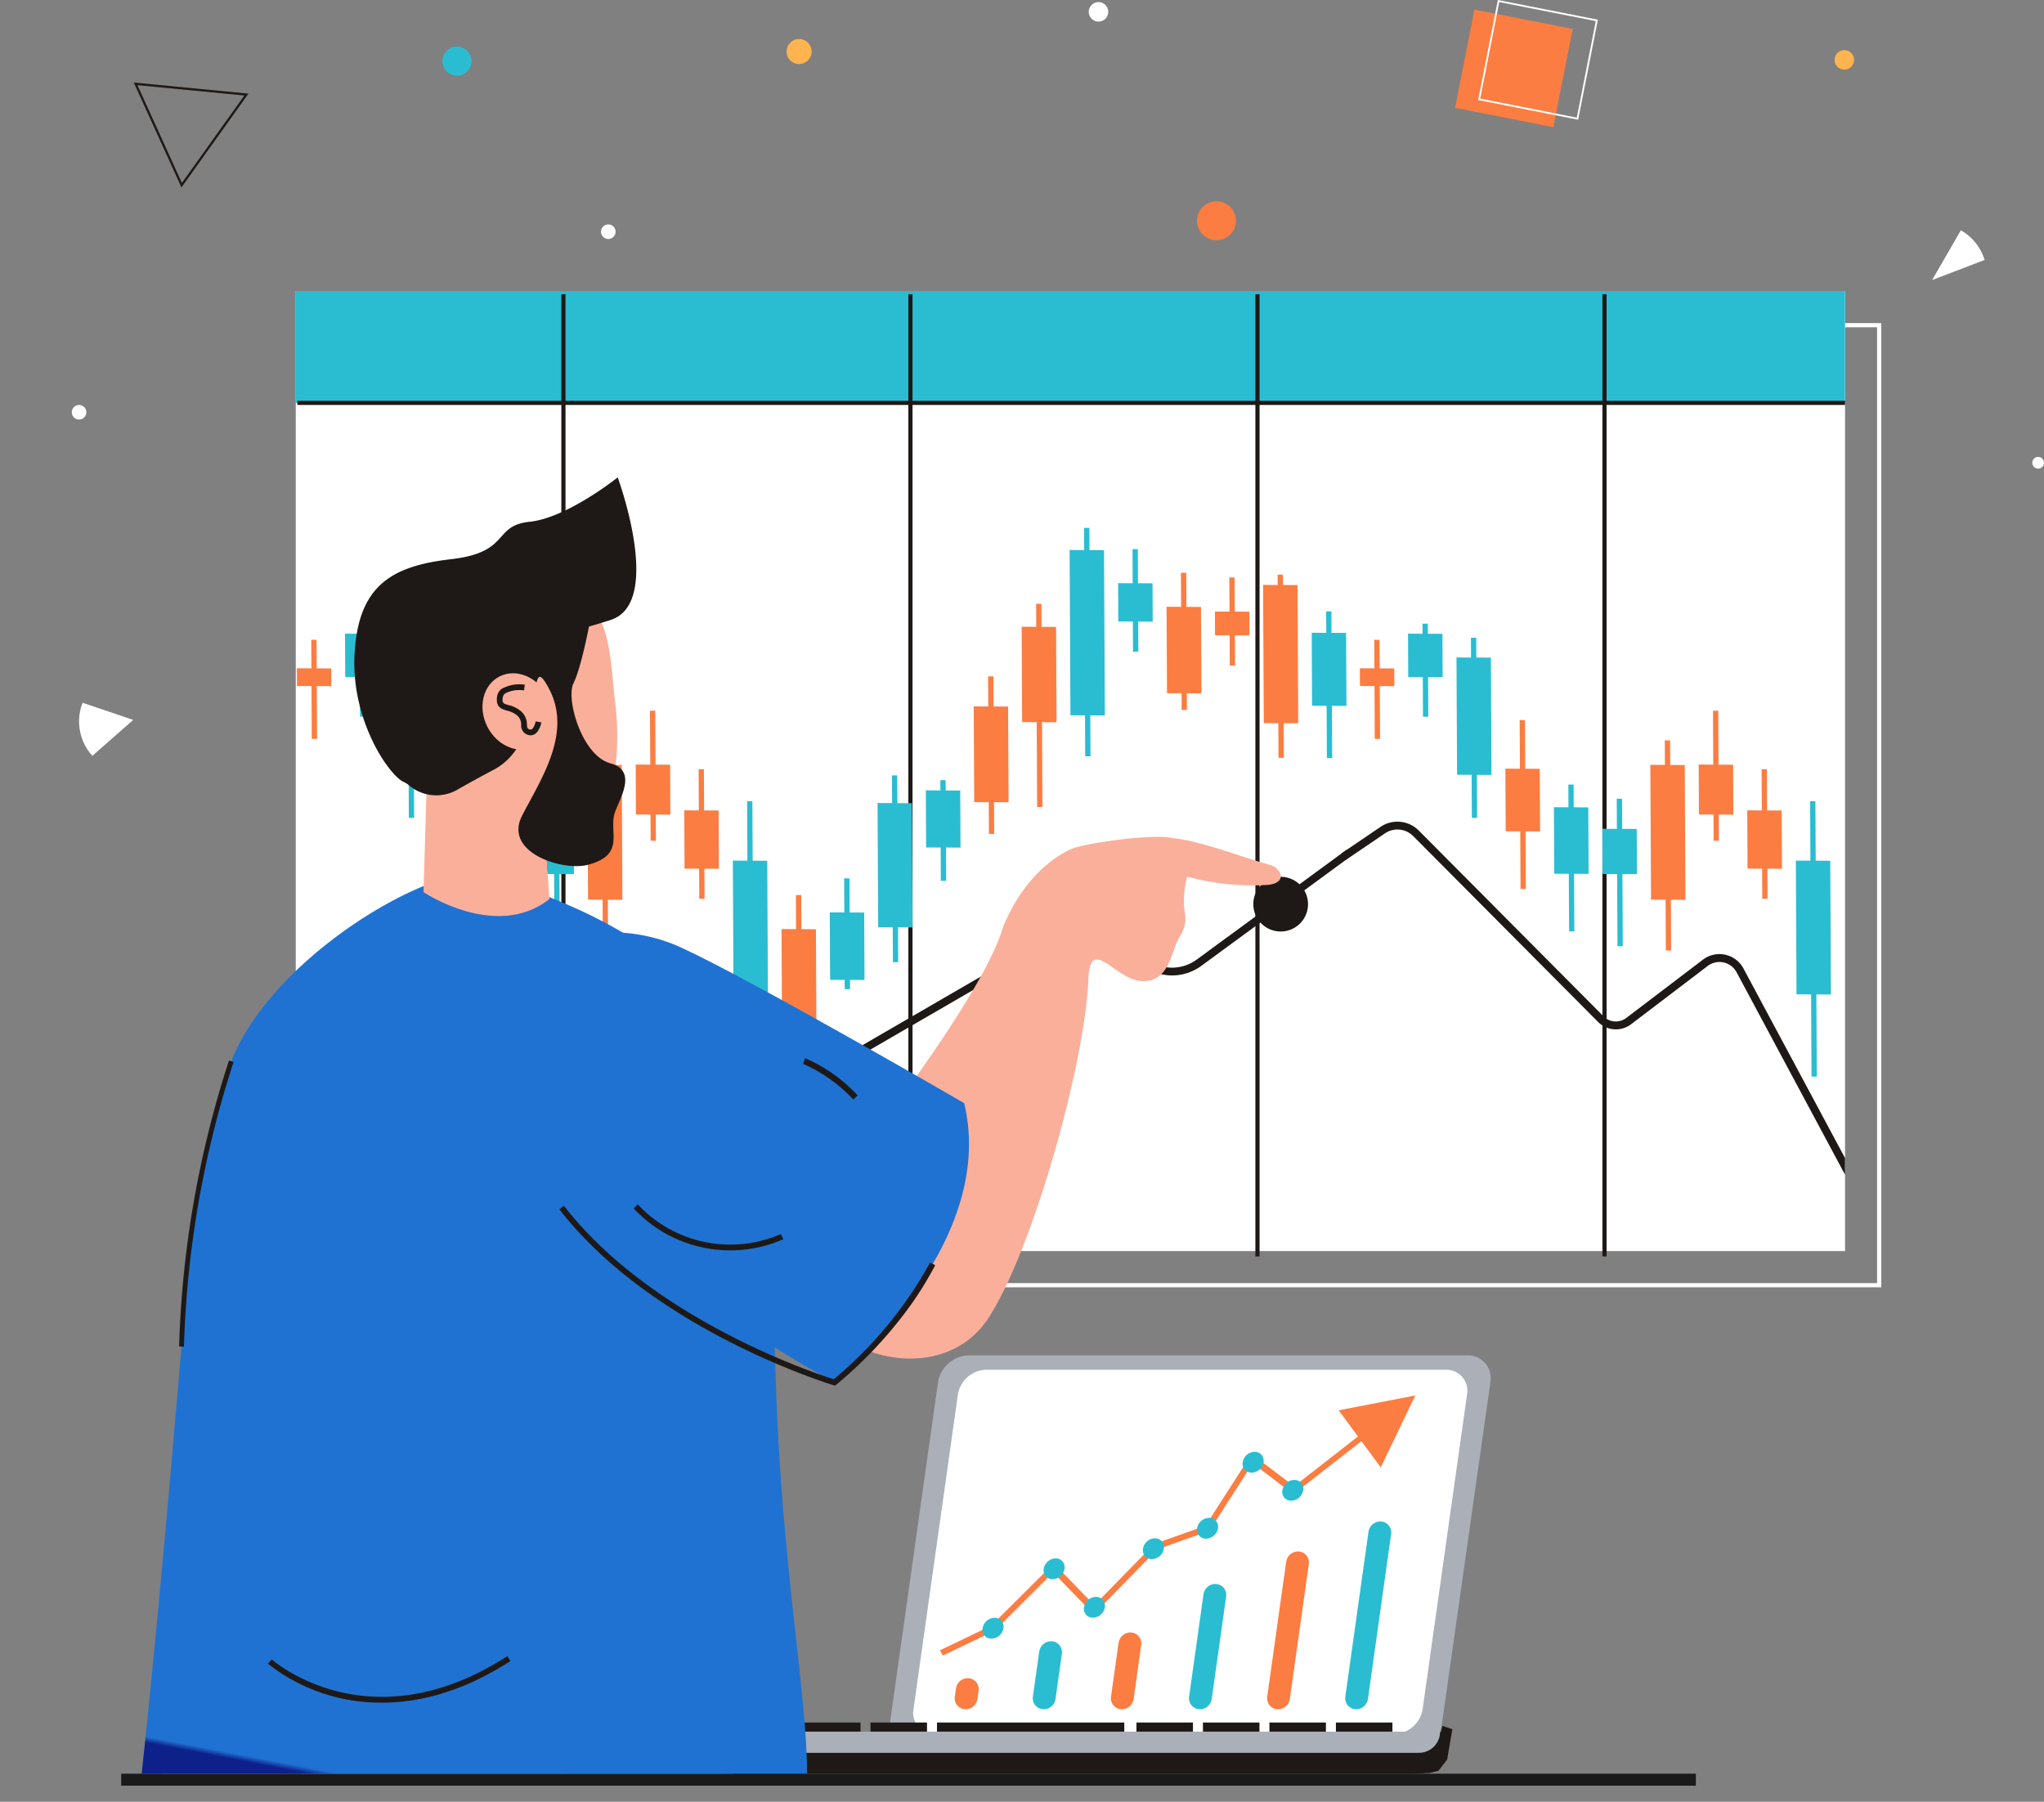 <svg id="Group_174558" data-name="Group 174558" xmlns="http://www.w3.org/2000/svg" xmlns:xlink="http://www.w3.org/1999/xlink" width="272.267" height="240" viewBox="0 0 272.267 240">
  <rect x="0" y="0" width="272.267" height="240" fill="#808080" stroke="none"/>
  <defs>
    <clipPath id="clip-path">
      <rect id="Rectangle_20245" data-name="Rectangle 20245" width="272.267" height="240" fill="none"/>
    </clipPath>
    <clipPath id="clip-path-2">
      <path id="Path_109087" data-name="Path 109087" d="M158.556,225.514a4.255,4.255,0,0,0-4.08,3.577L148.1,274.285a3.037,3.037,0,0,0,3.076,3.577H217.6a3.707,3.707,0,0,0,3.97-3.061l6.486-45.709a3.038,3.038,0,0,0-3.075-3.577Z" transform="translate(-148.065 -225.514)" fill="none"/>
    </clipPath>
    <linearGradient id="linear-gradient" x1="-1.469" y1="2.681" x2="-1.459" y2="2.681" gradientUnits="objectBoundingBox">
      <stop offset="0" stop-color="#ebeae5"/>
      <stop offset="1" stop-color="#abafb8"/>
    </linearGradient>
    <clipPath id="clip-path-3">
      <rect id="Rectangle_20177" data-name="Rectangle 20177" width="272.267" height="320.857" fill="none"/>
    </clipPath>
    <clipPath id="clip-path-4">
      <path id="Path_109090" data-name="Path 109090" d="M116.675,288.115v2.824h95.6a2.824,2.824,0,0,0,2.824-2.824Z" transform="translate(-116.675 -288.115)" fill="none"/>
    </clipPath>
    <linearGradient id="linear-gradient-2" x1="-0.949" y1="31.945" x2="-0.941" y2="31.945" xlink:href="#linear-gradient"/>
    <clipPath id="clip-path-6">
      <path id="Path_109093" data-name="Path 109093" d="M212.905,238.116l-.829.648-6.256,4.881-1.178.919-.3.231-.773.6-.809-.614-4.851-3.683-5.464,8.513-.665,1.036-1.141.407-3.819,1.363-.877.311-1,.356-.043.044-1.339,1.367-5.51,5.627-.2.2-.893.911-.01-.01-.5-.513-.247-.254-3.416-3.516h0l-1.114-1.147-.115-.119-1.309,1.3-5.955,5.932-.111.111-.636.634-.307.307-1.186.57-5.664,2.723.4.7,5.549-2.667,1.265-.607.078-.037,1.068-1.065,6-5.974.278-.279.444-.442.05.051.628.645.192.2,3.321,3.418,1.182,1.218.037.038,1.447-1.477,5.833-5.955.409-.418.15-.152.633-.648.873-.311,4.6-1.641.941-.335.526-.188.854-1.331h0l4.907-7.647.878.668,3.212,2.437,1.155.878.135.1.046.035,1.278-1h0l1.793-1.4,5.987-4.673.142-.11.688-.537.42-.327-.468-.636Z" transform="translate(-156.397 -237.788)" fill="none"/>
    </clipPath>
    <linearGradient id="linear-gradient-3" x1="-1.836" y1="4.326" x2="-1.824" y2="4.326" gradientUnits="objectBoundingBox">
      <stop offset="0" stop-color="#f6462e"/>
      <stop offset="1" stop-color="#fb7d42"/>
    </linearGradient>
    <clipPath id="clip-path-7">
      <path id="Path_109095" data-name="Path 109095" d="M222.74,234.16l5.6,7.611,4.6-9.583Z" transform="translate(-222.74 -232.188)" fill="none"/>
    </clipPath>
    <linearGradient id="linear-gradient-4" x1="-13.724" y1="14.085" x2="-13.662" y2="14.085" xlink:href="#linear-gradient-3"/>
    <clipPath id="clip-path-8">
      <path id="Path_109097" data-name="Path 109097" d="M163.486,270.564a1.18,1.18,0,0,0,1.2,1.39,1.654,1.654,0,0,0,1.585-1.39,1.181,1.181,0,0,0-1.2-1.391,1.653,1.653,0,0,0-1.585,1.391" transform="translate(-163.472 -269.173)" fill="none"/>
    </clipPath>
    <linearGradient id="linear-gradient-5" x1="-34.511" y1="37.885" x2="-34.299" y2="37.885" gradientUnits="objectBoundingBox">
      <stop offset="0" stop-color="#237c8f"/>
      <stop offset="1" stop-color="#2abdd1"/>
    </linearGradient>
    <clipPath id="clip-path-9">
      <path id="Path_109099" data-name="Path 109099" d="M173.646,260.678a1.181,1.181,0,0,0,1.2,1.391,1.654,1.654,0,0,0,1.585-1.391,1.18,1.18,0,0,0-1.194-1.391,1.654,1.654,0,0,0-1.586,1.391" transform="translate(-173.632 -259.287)" fill="none"/>
    </clipPath>
    <linearGradient id="linear-gradient-6" x1="-36.662" y1="40.719" x2="-36.45" y2="40.719" xlink:href="#linear-gradient-5"/>
    <clipPath id="clip-path-10">
      <path id="Path_109101" data-name="Path 109101" d="M180.356,267.08a1.181,1.181,0,0,0,1.2,1.39,1.654,1.654,0,0,0,1.586-1.39,1.181,1.181,0,0,0-1.194-1.391,1.655,1.655,0,0,0-1.587,1.391" transform="translate(-180.342 -265.689)" fill="none"/>
    </clipPath>
    <linearGradient id="linear-gradient-7" x1="-38.089" y1="38.899" x2="-37.877" y2="38.899" xlink:href="#linear-gradient-5"/>
    <clipPath id="clip-path-11">
      <path id="Path_109103" data-name="Path 109103" d="M190.165,257.334a1.18,1.18,0,0,0,1.2,1.39,1.653,1.653,0,0,0,1.585-1.39,1.18,1.18,0,0,0-1.2-1.391,1.654,1.654,0,0,0-1.585,1.391" transform="translate(-190.151 -255.943)" fill="none"/>
    </clipPath>
    <linearGradient id="linear-gradient-8" x1="-40.167" y1="41.706" x2="-39.955" y2="41.706" xlink:href="#linear-gradient-5"/>
    <clipPath id="clip-path-12">
      <path id="Path_109105" data-name="Path 109105" d="M199.181,253.932a1.18,1.18,0,0,0,1.194,1.391,1.657,1.657,0,0,0,1.587-1.391,1.181,1.181,0,0,0-1.2-1.391,1.653,1.653,0,0,0-1.585,1.391" transform="translate(-199.166 -252.541)" fill="none"/>
    </clipPath>
    <linearGradient id="linear-gradient-9" x1="-42.066" y1="42.673" x2="-41.854" y2="42.673" xlink:href="#linear-gradient-5"/>
    <clipPath id="clip-path-13">
      <path id="Path_109107" data-name="Path 109107" d="M213.352,247.617a1.181,1.181,0,0,0,1.2,1.391,1.654,1.654,0,0,0,1.585-1.391,1.18,1.18,0,0,0-1.194-1.391,1.654,1.654,0,0,0-1.586,1.391" transform="translate(-213.338 -246.226)" fill="none"/>
    </clipPath>
    <linearGradient id="linear-gradient-10" x1="-45.078" y1="44.491" x2="-44.866" y2="44.491" xlink:href="#linear-gradient-5"/>
    <clipPath id="clip-path-14">
      <path id="Path_109109" data-name="Path 109109" d="M206.758,242.946a1.181,1.181,0,0,0,1.2,1.391,1.656,1.656,0,0,0,1.586-1.391,1.18,1.18,0,0,0-1.2-1.391,1.653,1.653,0,0,0-1.586,1.391" transform="translate(-206.744 -241.555)" fill="none"/>
    </clipPath>
    <linearGradient id="linear-gradient-11" x1="-43.671" y1="45.836" x2="-43.459" y2="45.836" xlink:href="#linear-gradient-5"/>
    <clipPath id="clip-path-15">
      <path id="Path_109111" data-name="Path 109111" d="M159.015,280.587l-.155,1.1a1.461,1.461,0,0,0,1.454,1.68A1.589,1.589,0,0,0,161.874,282l.155-1.1a1.46,1.46,0,0,0-1.453-1.68,1.588,1.588,0,0,0-1.561,1.362" transform="translate(-158.844 -279.225)" fill="none"/>
    </clipPath>
    <linearGradient id="linear-gradient-12" x1="-27.585" y1="23.495" x2="-27.411" y2="23.495" xlink:href="#linear-gradient-3"/>
    <clipPath id="clip-path-16">
      <path id="Path_109113" data-name="Path 109113" d="M172.7,274.439l-.846,6.021a1.461,1.461,0,0,0,1.454,1.68,1.588,1.588,0,0,0,1.56-1.363l.847-6.022a1.462,1.462,0,0,0-1.454-1.68,1.589,1.589,0,0,0-1.561,1.363" transform="translate(-171.84 -273.076)" fill="none"/>
    </clipPath>
    <linearGradient id="linear-gradient-13" x1="-20.447" y1="11.279" x2="-20.326" y2="11.279" xlink:href="#linear-gradient-5"/>
    <clipPath id="clip-path-17">
      <path id="Path_109115" data-name="Path 109115" d="M185.862,272.976l-1.011,7.193a1.46,1.46,0,0,0,1.453,1.68,1.589,1.589,0,0,0,1.561-1.363l1.011-7.193a1.46,1.46,0,0,0-1.453-1.68,1.59,1.59,0,0,0-1.561,1.362" transform="translate(-184.836 -271.614)" fill="none"/>
    </clipPath>
    <linearGradient id="linear-gradient-14" x1="-20.467" y1="10.103" x2="-20.355" y2="10.103" xlink:href="#linear-gradient-3"/>
    <clipPath id="clip-path-18">
      <path id="Path_109117" data-name="Path 109117" d="M199.765,264.909l-1.918,13.651a1.46,1.46,0,0,0,1.453,1.68,1.589,1.589,0,0,0,1.561-1.363l1.919-13.651a1.461,1.461,0,0,0-1.453-1.68,1.59,1.59,0,0,0-1.562,1.362" transform="translate(-197.832 -263.547)" fill="none"/>
    </clipPath>
    <linearGradient id="linear-gradient-15" x1="-15.788" y1="6.582" x2="-15.707" y2="6.582" xlink:href="#linear-gradient-5"/>
    <clipPath id="clip-path-19">
      <path id="Path_109119" data-name="Path 109119" d="M213.37,259.5l-2.527,17.982a1.46,1.46,0,0,0,1.453,1.68,1.59,1.59,0,0,0,1.561-1.363l2.527-17.981a1.459,1.459,0,0,0-1.453-1.68,1.59,1.59,0,0,0-1.561,1.362" transform="translate(-210.828 -258.138)" fill="none"/>
    </clipPath>
    <linearGradient id="linear-gradient-16" x1="-14.16" y1="5.432" x2="-14.092" y2="5.432" xlink:href="#linear-gradient-3"/>
    <clipPath id="clip-path-20">
      <path id="Path_109121" data-name="Path 109121" d="M226.928,254.507l-3.089,21.979a1.46,1.46,0,0,0,1.453,1.68,1.589,1.589,0,0,0,1.56-1.363l3.089-21.979a1.46,1.46,0,0,0-1.453-1.68,1.589,1.589,0,0,0-1.561,1.363" transform="translate(-223.824 -253.144)" fill="none"/>
    </clipPath>
    <linearGradient id="linear-gradient-17" x1="-13.114" y1="4.724" x2="-13.054" y2="4.724" xlink:href="#linear-gradient-5"/>
    <clipPath id="clip-path-21">
      <path id="Path_109122" data-name="Path 109122" d="M321.475,44.942l6.992-2.673v0l-.143-.441a6.836,6.836,0,0,0-3.02-3.516Z" transform="translate(-321.475 -38.309)" fill="none"/>
    </clipPath>
    <clipPath id="clip-path-22">
      <rect id="Rectangle_20182" data-name="Rectangle 20182" width="13.342" height="13.342" transform="translate(0 13.091) rotate(-78.853)" fill="none"/>
    </clipPath>
    <linearGradient id="linear-gradient-18" x1="-10.457" y1="17.44" x2="-10.414" y2="17.44" xlink:href="#linear-gradient-3"/>
    <clipPath id="clip-path-24">
      <rect id="Rectangle_20187" data-name="Rectangle 20187" width="206.368" height="14.894" fill="none"/>
    </clipPath>
    <linearGradient id="linear-gradient-19" x1="-0.191" y1="18.94" x2="-0.187" y2="18.94" xlink:href="#linear-gradient-5"/>
    <clipPath id="clip-path-26">
      <path id="Path_109125" data-name="Path 109125" d="M51.333,110.255l-1.939-.01.012,2.358,1.939.012.035,7.041.705,0-.035-7.042,1.939.011-.011-2.359-1.941-.011-.018-3.8-.705,0Z" transform="translate(-49.394 -106.453)" fill="none"/>
    </clipPath>
    <linearGradient id="linear-gradient-20" x1="-8.605" y1="17.841" x2="-8.431" y2="17.841" xlink:href="#linear-gradient-3"/>
    <clipPath id="clip-path-27">
      <path id="Path_109126" data-name="Path 109126" d="M59.346,105.112l-1.939-.012.029,5.774,1.939.011.027,5.281.705,0-.027-5.281,1.939.01-.029-5.775-1.939-.011-.007-1.338-.705,0Z" transform="translate(-57.407 -103.773)" fill="none"/>
    </clipPath>
    <linearGradient id="linear-gradient-21" x1="-9.965" y1="19.18" x2="-9.791" y2="19.18" xlink:href="#linear-gradient-5"/>
    <clipPath id="clip-path-28">
      <path id="Path_109127" data-name="Path 109127" d="M67.408,108.748l-1.939-.012.079,15.625,1.94.011.029,5.734.705,0-.03-5.734,1.94.012-.078-15.624-1.94-.013-.014-2.64-.705,0Z" transform="translate(-65.469 -106.106)" fill="none"/>
    </clipPath>
    <linearGradient id="linear-gradient-22" x1="-11.241" y1="9.828" x2="-11.07" y2="9.828" xlink:href="#linear-gradient-5"/>
    <clipPath id="clip-path-29">
      <path id="Path_109128" data-name="Path 109128" d="M75.544,126.289l-1.939-.01.042,8.344,1.939.011.039,7.676.7,0-.038-7.675,1.94.011-.042-8.345-1.94-.01-.034-6.479-.705,0Z" transform="translate(-73.605 -119.812)" fill="none"/>
    </clipPath>
    <linearGradient id="linear-gradient-23" x1="-12.739" y1="9.996" x2="-12.566" y2="9.996" xlink:href="#linear-gradient-3"/>
    <clipPath id="clip-path-30">
      <path id="Path_109129" data-name="Path 109129" d="M83.618,133.567l-1.939-.011.045,8.858,1.939.01L83.7,150.1l.705,0-.039-7.676,1.939.012-.045-8.858-1.939-.01-.015-3.029-.7,0Z" transform="translate(-81.679 -130.539)" fill="none"/>
    </clipPath>
    <linearGradient id="linear-gradient-24" x1="-14.129" y1="11.058" x2="-13.956" y2="11.058" xlink:href="#linear-gradient-5"/>
    <clipPath id="clip-path-31">
      <path id="Path_109130" data-name="Path 109130" d="M91.679,136.911l-1.94-.01.031,6.02,1.94.011.048,9.612.705,0-.049-9.612,1.939.011-.03-6.021-1.94-.012-.02-4.013-.705,0Z" transform="translate(-89.739 -132.898)" fill="none"/>
    </clipPath>
    <linearGradient id="linear-gradient-25" x1="-15.569" y1="10.913" x2="-15.395" y2="10.913" xlink:href="#linear-gradient-5"/>
    <clipPath id="clip-path-32">
      <path id="Path_109131" data-name="Path 109131" d="M99.666,126.455l-1.939-.011.092,17.957,1.939.011.034,6.761.7,0-.034-6.761,1.939.012-.091-17.957-1.94-.012-.016-3.274-.705,0Z" transform="translate(-97.727 -123.181)" fill="none"/>
    </clipPath>
    <linearGradient id="linear-gradient-26" x1="-16.734" y1="7.938" x2="-16.563" y2="7.938" xlink:href="#linear-gradient-3"/>
    <clipPath id="clip-path-33">
      <path id="Path_109132" data-name="Path 109132" d="M107.709,125.435l-1.939-.011.033,6.655,1.939.01.018,3.486.705,0-.018-3.485,1.94.01-.033-6.654-1.941-.011-.035-7.184-.705,0Z" transform="translate(-105.77 -118.252)" fill="none"/>
    </clipPath>
    <linearGradient id="linear-gradient-27" x1="-18.341" y1="13.054" x2="-18.167" y2="13.054" xlink:href="#linear-gradient-3"/>
    <clipPath id="clip-path-34">
      <path id="Path_109133" data-name="Path 109133" d="M115.79,133.474l-1.939-.012.039,7.764,1.938.011.021,4.014.705,0-.021-4.014,1.939.011-.039-7.765-1.939-.01-.028-5.494-.7,0Z" transform="translate(-113.851 -127.981)" fill="none"/>
    </clipPath>
    <linearGradient id="linear-gradient-28" x1="-19.721" y1="12.643" x2="-19.548" y2="12.643" xlink:href="#linear-gradient-3"/>
    <clipPath id="clip-path-35">
      <path id="Path_109134" data-name="Path 109134" d="M123.874,141.227l-1.939-.011.09,17.817,1.939.013.055,10.943.705,0-.056-10.944,1.939.011-.089-17.817-1.94-.011-.041-7.922-.7,0Z" transform="translate(-121.935 -133.305)" fill="none"/>
    </clipPath>
    <linearGradient id="linear-gradient-29" x1="-20.89" y1="5.837" x2="-20.719" y2="5.837" xlink:href="#linear-gradient-5"/>
    <clipPath id="clip-path-36">
      <path id="Path_109135" data-name="Path 109135" d="M228.2,110.255l-1.939-.01.011,2.358,1.939.012.036,7.041.705,0-.036-7.042,1.939.011-.011-2.359-1.939-.011-.02-3.8-.705,0Z" transform="translate(-226.262 -106.453)" fill="none"/>
    </clipPath>
    <linearGradient id="linear-gradient-30" x1="-39.425" y1="17.841" x2="-39.251" y2="17.841" xlink:href="#linear-gradient-3"/>
    <clipPath id="clip-path-37">
      <path id="Path_109136" data-name="Path 109136" d="M236.213,105.112l-1.938-.012.029,5.774,1.939.011.027,5.281.705,0-.027-5.281,1.939.01-.03-5.775-1.939-.011-.006-1.338-.705,0Z" transform="translate(-234.275 -103.773)" fill="none"/>
    </clipPath>
    <linearGradient id="linear-gradient-31" x1="-40.666" y1="19.179" x2="-40.492" y2="19.179" xlink:href="#linear-gradient-5"/>
    <clipPath id="clip-path-38">
      <path id="Path_109137" data-name="Path 109137" d="M244.276,108.748l-1.939-.012.079,15.625,1.939.011.029,5.734.705,0-.029-5.734,1.939.012-.079-15.624-1.939-.013-.013-2.64-.706,0Z" transform="translate(-242.337 -106.106)" fill="none"/>
    </clipPath>
    <linearGradient id="linear-gradient-32" x1="-41.61" y1="9.828" x2="-41.438" y2="9.828" xlink:href="#linear-gradient-5"/>
    <clipPath id="clip-path-39">
      <path id="Path_109138" data-name="Path 109138" d="M252.412,126.289l-1.939-.01.042,8.344,1.939.011.038,7.676.705,0-.039-7.675,1.939.011-.042-8.345-1.939-.01-.034-6.479-.705,0Z" transform="translate(-250.473 -119.812)" fill="none"/>
    </clipPath>
    <linearGradient id="linear-gradient-33" x1="-43.357" y1="9.996" x2="-43.184" y2="9.996" xlink:href="#linear-gradient-3"/>
    <clipPath id="clip-path-40">
      <path id="Path_109139" data-name="Path 109139" d="M260.486,133.567l-1.939-.011.045,8.858,1.939.01.04,7.676.7,0-.039-7.676,1.939.012-.045-8.858-1.939-.01-.015-3.029-.7,0Z" transform="translate(-258.547 -130.539)" fill="none"/>
    </clipPath>
    <linearGradient id="linear-gradient-34" x1="-44.724" y1="11.058" x2="-44.551" y2="11.058" xlink:href="#linear-gradient-5"/>
    <clipPath id="clip-path-41">
      <path id="Path_109140" data-name="Path 109140" d="M268.546,136.911l-1.938-.01.03,6.02,1.939.011.048,9.612.705,0-.048-9.612,1.939.011-.031-6.021-1.939-.012-.02-4.013-.705,0Z" transform="translate(-266.608 -132.898)" fill="none"/>
    </clipPath>
    <linearGradient id="linear-gradient-35" x1="-46.262" y1="10.913" x2="-46.088" y2="10.913" xlink:href="#linear-gradient-5"/>
    <clipPath id="clip-path-42">
      <path id="Path_109141" data-name="Path 109141" d="M276.534,126.455l-1.939-.011.091,17.957,1.94.011.034,6.761.705,0-.034-6.761,1.939.012-.092-17.957-1.939-.012-.016-3.274-.705,0Z" transform="translate(-274.595 -123.181)" fill="none"/>
    </clipPath>
    <linearGradient id="linear-gradient-36" x1="-47.02" y1="7.938" x2="-46.848" y2="7.938" xlink:href="#linear-gradient-3"/>
    <clipPath id="clip-path-43">
      <path id="Path_109142" data-name="Path 109142" d="M284.577,125.435l-1.939-.011.034,6.655,1.939.01.018,3.486.705,0-.018-3.485,1.939.01-.033-6.654-1.939-.011-.037-7.184-.7,0Z" transform="translate(-282.638 -118.252)" fill="none"/>
    </clipPath>
    <linearGradient id="linear-gradient-37" x1="-49.018" y1="13.054" x2="-48.845" y2="13.054" xlink:href="#linear-gradient-3"/>
    <clipPath id="clip-path-44">
      <path id="Path_109143" data-name="Path 109143" d="M292.658,133.474l-1.94-.012.039,7.764,1.939.011.021,4.014.705,0-.021-4.014,1.939.011-.038-7.765-1.941-.01-.026-5.494-.705,0Z" transform="translate(-290.718 -127.981)" fill="none"/>
    </clipPath>
    <linearGradient id="linear-gradient-38" x1="-50.35" y1="12.643" x2="-50.176" y2="12.643" xlink:href="#linear-gradient-3"/>
    <clipPath id="clip-path-45">
      <path id="Path_109144" data-name="Path 109144" d="M300.742,141.227l-1.939-.011.09,17.817,1.94.013.055,10.943.705,0-.056-10.944,1.94.011-.09-17.817-1.939-.011-.041-7.922-.7,0Z" transform="translate(-298.803 -133.305)" fill="none"/>
    </clipPath>
    <linearGradient id="linear-gradient-39" x1="-51.182" y1="5.837" x2="-51.011" y2="5.837" xlink:href="#linear-gradient-5"/>
    <clipPath id="clip-path-46">
      <path id="Path_109145" data-name="Path 109145" d="M131.974,153.462l-1.938-.011.1,20.24,1.939.011.027,5.388.705,0-.028-5.387,1.939.012-.1-20.24-1.94-.012-.022-4.542-.705,0Z" transform="translate(-130.036 -148.92)" fill="none"/>
    </clipPath>
    <linearGradient id="linear-gradient-40" x1="-22.225" y1="6.683" x2="-22.054" y2="6.683" xlink:href="#linear-gradient-3"/>
    <clipPath id="clip-path-47">
      <path id="Path_109146" data-name="Path 109146" d="M140,150.687l-1.939-.01.045,8.98,1.94.012.006,1.23.705,0-.007-1.23,1.941.012-.046-8.981-1.939-.011-.023-4.542-.705,0Z" transform="translate(-138.063 -146.145)" fill="none"/>
    </clipPath>
    <linearGradient id="linear-gradient-41" x1="-23.878" y1="13.814" x2="-23.705" y2="13.814" xlink:href="#linear-gradient-5"/>
    <clipPath id="clip-path-48">
      <path id="Path_109147" data-name="Path 109147" d="M147.951,132.7l-1.939-.011.084,16.549,1.939.011.024,4.648.7,0-.023-4.648,1.94.011-.085-16.549-1.939-.011-.018-3.7-.705,0Z" transform="translate(-146.012 -129.004)" fill="none"/>
    </clipPath>
    <linearGradient id="linear-gradient-42" x1="-25.041" y1="8.739" x2="-24.869" y2="8.739" xlink:href="#linear-gradient-5"/>
    <clipPath id="clip-path-49">
      <path id="Path_109148" data-name="Path 109148" d="M155.983,131.176l-1.939-.012.038,7.605,1.939.012.022,4.436.705,0-.022-4.437,1.939.01-.038-7.6-1.939-.013-.007-1.373-.705,0Z" transform="translate(-154.044 -129.802)" fill="none"/>
    </clipPath>
    <linearGradient id="linear-gradient-43" x1="-26.684" y1="16.166" x2="-26.51" y2="16.166" xlink:href="#linear-gradient-5"/>
    <clipPath id="clip-path-50">
      <path id="Path_109149" data-name="Path 109149" d="M163.954,116.548l-1.939-.011.064,12.746,1.94.011.022,4.225.7,0-.022-4.225,1.94.012-.065-12.746-1.939-.011-.02-4.014-.705,0Z" transform="translate(-162.015 -112.534)" fill="none"/>
    </clipPath>
    <linearGradient id="linear-gradient-44" x1="-27.905" y1="10.995" x2="-27.732" y2="10.995" xlink:href="#linear-gradient-3"/>
    <clipPath id="clip-path-51">
      <path id="Path_109150" data-name="Path 109150" d="M171.93,103.533l-1.94-.012.064,12.7,1.94.011.057,11.3.705,0-.057-11.3,1.939.011-.064-12.7-1.94-.011-.015-3.063-.705,0Z" transform="translate(-169.99 -100.469)" fill="none"/>
    </clipPath>
    <linearGradient id="linear-gradient-45" x1="-29.278" y1="8.884" x2="-29.106" y2="8.884" xlink:href="#linear-gradient-3"/>
    <clipPath id="clip-path-52">
      <path id="Path_109151" data-name="Path 109151" d="M179.907,90.788l-1.939-.011.111,22.016,1.939.011.027,5.457.706,0-.028-5.457,1.939.012L182.551,90.8l-1.939-.01-.015-2.958-.705,0Z" transform="translate(-177.968 -87.83)" fill="none"/>
    </clipPath>
    <linearGradient id="linear-gradient-46" x1="-30.349" y1="8.232" x2="-30.179" y2="8.232" xlink:href="#linear-gradient-5"/>
    <clipPath id="clip-path-53">
      <path id="Path_109152" data-name="Path 109152" d="M187.977,95.912l-1.939-.01.026,5.1,1.939.011.021,4.015.705,0-.021-4.014,1.939.011-.026-5.105-1.939-.012-.024-4.542-.7,0Z" transform="translate(-186.038 -91.37)" fill="none"/>
    </clipPath>
    <linearGradient id="linear-gradient-47" x1="-32.315" y1="18.126" x2="-32.141" y2="18.126" xlink:href="#linear-gradient-5"/>
    <clipPath id="clip-path-54">
      <path id="Path_109153" data-name="Path 109153" d="M196.039,99.84l-1.94-.012.059,11.514,1.939.012.011,2.218.705,0-.012-2.218,1.939.012-.058-11.513-1.94-.012-.022-4.542-.705,0Z" transform="translate(-194.099 -95.298)" fill="none"/>
    </clipPath>
    <linearGradient id="linear-gradient-48" x1="-33.477" y1="13.38" x2="-33.304" y2="13.38" xlink:href="#linear-gradient-3"/>
    <clipPath id="clip-path-55">
      <path id="Path_109154" data-name="Path 109154" d="M204.085,100.629l-1.94-.011.017,3.169,1.939.011.02,4.013.705,0-.02-4.014,1.94.011-.017-3.169-1.94-.01-.022-4.542-.705,0Z" transform="translate(-202.145 -96.087)" fill="none"/>
    </clipPath>
    <linearGradient id="linear-gradient-49" x1="-35.174" y1="20.799" x2="-35" y2="20.799" xlink:href="#linear-gradient-3"/>
    <clipPath id="clip-path-56">
      <path id="Path_109155" data-name="Path 109155" d="M212.1,96.987l-1.94-.013.094,18.415,1.939.011.023,4.613.705,0L212.9,115.4l1.939.012L214.749,97l-1.939-.011-.007-1.373-.705,0Z" transform="translate(-210.165 -95.612)" fill="none"/>
    </clipPath>
    <linearGradient id="linear-gradient-50" x1="-35.975" y1="10.011" x2="-35.804" y2="10.011" xlink:href="#linear-gradient-3"/>
    <clipPath id="clip-path-57">
      <path id="Path_109156" data-name="Path 109156" d="M220.187,104.584l-1.939-.01.049,9.717,1.939.011.036,6.972.7,0-.035-6.971,1.94.011-.049-9.719-1.94-.011-.014-2.852-.705,0Z" transform="translate(-218.248 -101.732)" fill="none"/>
    </clipPath>
    <linearGradient id="linear-gradient-51" x1="-37.713" y1="12.248" x2="-37.541" y2="12.248" xlink:href="#linear-gradient-5"/>
    <clipPath id="clip-path-59">
      <rect id="Rectangle_20227" data-name="Rectangle 20227" width="174.818" height="174.819" fill="none"/>
    </clipPath>
    <clipPath id="clip-path-60">
      <path id="Path_109162" data-name="Path 109162" d="M27.134,290.4c-.074.311-.146.685-.217,1.119h53.6c0-.066-.009-.131-.014-.195-.436-5.477-18.181-14.11-33.211-14.111-9.458,0-17.838,3.415-20.162,13.186" transform="translate(-26.917 -277.217)" fill="none"/>
    </clipPath>
    <linearGradient id="linear-gradient-52" x1="-2.525" y1="2.199" x2="-2.475" y2="2.199" xlink:href="#linear-gradient-3"/>
    <clipPath id="clip-path-62">
      <path id="Path_109164" data-name="Path 109164" d="M47.121,279.022a65.008,65.008,0,0,0,2.37,8.2h57.552c-4.4-13.468-8.593-24.3-10.043-27.217-1.344-2.706-7.9-4.349-15.85-4.349-15.6,0-36.571,6.328-34.029,23.366" transform="translate(-46.911 -255.656)" fill="none"/>
    </clipPath>
    <linearGradient id="linear-gradient-53" x1="-1.483" y1="2.082" x2="-1.459" y2="2.082" xlink:href="#linear-gradient-3"/>
    <clipPath id="clip-path-63">
      <path id="Path_109165" data-name="Path 109165" d="M35.169,171.192c-5.229,15.336-5.132,26-8.763,65.306-1.135,12.291-2.074,21.623-2.829,28.648h88.629c0-10.682-3.5-28.532-4.182-52.928-.885-31.71-5.646-50.164-17.917-57.643-9.475-5.774-11.449-5.319-18.173-9.019a5.852,5.852,0,0,0-2.819-.6c-9.11,0-29.291,12.586-33.947,26.234" transform="translate(-23.577 -144.958)" fill="none"/>
    </clipPath>
    <linearGradient id="linear-gradient-54" x1="0.031" y1="1.817" x2="0.037" y2="1.817" gradientUnits="objectBoundingBox">
      <stop offset="0" stop-color="#0e218a"/>
      <stop offset="1" stop-color="#1f72d2"/>
    </linearGradient>
    <clipPath id="clip-path-64">
      <path id="Path_109166" data-name="Path 109166" d="M86.263,159.876c-3.587,3.707-6.432,9.375-.122,20.215s24.84,26.043,41.176,34.822c0,0,22.208-17.681,17.552-37.035,0,0-27.867-16.159-37.319-20.545a22.252,22.252,0,0,0-9.384-2.206,16.539,16.539,0,0,0-11.9,4.749" transform="translate(-82.411 -155.127)" fill="none"/>
    </clipPath>
    <linearGradient id="linear-gradient-55" x1="-0.795" y1="2.513" x2="-0.785" y2="2.513" xlink:href="#linear-gradient-54"/>
    <clipPath id="clip-path-67">
      <path id="Path_109179" data-name="Path 109179" d="M13.493,117.277a6.868,6.868,0,0,0,1.37,6.659l.058.066,5.446-4.787-6.73-2.283Z" transform="translate(-13.156 -116.933)" fill="none"/>
    </clipPath>
    <clipPath id="clip-path-68">
      <path id="Path_109180" data-name="Path 109180" d="M12.014,67.984a.97.97,0,1,0,.9-.605.971.971,0,0,0-.9.605" transform="translate(-11.942 -67.379)" fill="#fff"/>
    </clipPath>
    <clipPath id="clip-path-69">
      <path id="Path_109181" data-name="Path 109181" d="M100.072,37.943a.971.971,0,1,0,1.265-.533.969.969,0,0,0-1.265.533" transform="translate(-100 -37.338)" fill="#fff"/>
    </clipPath>
    <clipPath id="clip-path-70">
      <path id="Path_109182" data-name="Path 109182" d="M73.748,8.962a1.939,1.939,0,1,0,1.8-1.211,1.942,1.942,0,0,0-1.8,1.211" transform="translate(-73.604 -7.751)" fill="none"/>
    </clipPath>
    <linearGradient id="linear-gradient-56" x1="-10.564" y1="55.875" x2="-10.419" y2="55.875" xlink:href="#linear-gradient-5"/>
    <clipPath id="clip-path-71">
      <path id="Path_109183" data-name="Path 109183" d="M338.2,76.51a.78.78,0,1,0,1.016-.428.766.766,0,0,0-.292-.058.783.783,0,0,0-.724.485" transform="translate(-338.145 -76.025)" fill="#fff"/>
    </clipPath>
    <clipPath id="clip-path-72">
      <path id="Path_109184" data-name="Path 109184" d="M130.894,7.891a1.669,1.669,0,1,0,1.648-1.4,1.675,1.675,0,0,0-1.648,1.4" transform="translate(-130.871 -6.496)" fill="none"/>
    </clipPath>
    <linearGradient id="linear-gradient-57" x1="-25.929" y1="76.44" x2="-25.73" y2="76.44" gradientUnits="objectBoundingBox">
      <stop offset="0" stop-color="#fea235"/>
      <stop offset="1" stop-color="#ffb44f"/>
    </linearGradient>
    <clipPath id="clip-path-73">
      <path id="Path_109185" data-name="Path 109185" d="M181.166,1.431a1.3,1.3,0,1,0,1.5-1.066,1.256,1.256,0,0,0-.218-.018,1.3,1.3,0,0,0-1.279,1.084" transform="translate(-181.148 -0.347)" fill="#fff"/>
    </clipPath>
    <clipPath id="clip-path-74">
      <path id="Path_109186" data-name="Path 109186" d="M305.257,9.419a1.3,1.3,0,1,0,1.5-1.065,1.338,1.338,0,0,0-.217-.018,1.3,1.3,0,0,0-1.28,1.083" transform="translate(-305.239 -8.336)" fill="none"/>
    </clipPath>
    <linearGradient id="linear-gradient-58" x1="-87.2" y1="116.38" x2="-86.914" y2="116.38" xlink:href="#linear-gradient-57"/>
    <clipPath id="clip-path-75">
      <path id="Path_109187" data-name="Path 109187" d="M199.2,35.657a2.593,2.593,0,1,0,2.559-2.167,2.6,2.6,0,0,0-2.559,2.167" transform="translate(-199.163 -33.49)" fill="none"/>
    </clipPath>
    <linearGradient id="linear-gradient-59" x1="-25.408" y1="45.88" x2="-25.28" y2="45.88" xlink:href="#linear-gradient-3"/>
  </defs>
  <g id="Group_174716" data-name="Group 174716" clip-path="url(#clip-path)">
    <g id="Group_174567" data-name="Group 174567" transform="translate(118.536 180.539)">
      <g id="Group_174566" data-name="Group 174566" clip-path="url(#clip-path-2)">
        <rect id="Rectangle_20168" data-name="Rectangle 20168" width="80.506" height="52.348" transform="translate(-0.242 0)" fill="url(#linear-gradient)"/>
      </g>
    </g>
    <g id="Group_174569" data-name="Group 174569">
      <g id="Group_174568" data-name="Group 174568" clip-path="url(#clip-path-3)">
        <path id="Path_109088" data-name="Path 109088" d="M216.043,276.421H154.817a2.8,2.8,0,0,1-2.834-3.3l5.915-41.916a3.923,3.923,0,0,1,3.761-3.3h61.226a2.8,2.8,0,0,1,2.834,3.3L219.8,273.124a3.923,3.923,0,0,1-3.761,3.3" transform="translate(-30.303 -45.452)" fill="#fff"/>
        <rect id="Rectangle_20169" data-name="Rectangle 20169" width="7.525" height="1.275" transform="translate(98.241 229.443)" fill="#1e1916"/>
        <rect id="Rectangle_20170" data-name="Rectangle 20170" width="7.525" height="1.275" transform="translate(107.098 229.443)" fill="#1e1916"/>
        <rect id="Rectangle_20171" data-name="Rectangle 20171" width="7.526" height="1.275" transform="translate(115.954 229.443)" fill="#1e1916"/>
        <rect id="Rectangle_20172" data-name="Rectangle 20172" width="24.948" height="1.275" transform="translate(124.81 229.443)" fill="#1e1916"/>
        <rect id="Rectangle_20173" data-name="Rectangle 20173" width="7.525" height="1.275" transform="translate(151.379 229.443)" fill="#1e1916"/>
        <rect id="Rectangle_20174" data-name="Rectangle 20174" width="7.526" height="1.275" transform="translate(160.236 229.443)" fill="#1e1916"/>
        <rect id="Rectangle_20175" data-name="Rectangle 20175" width="7.525" height="1.275" transform="translate(169.091 229.443)" fill="#1e1916"/>
        <rect id="Rectangle_20176" data-name="Rectangle 20176" width="7.526" height="1.275" transform="translate(177.948 229.443)" fill="#1e1916"/>
        <path id="Path_109089" data-name="Path 109089" d="M211.245,293.735H121c-2.456,0-4.448-.324-4.448-2.782v-2.761h99.139v2.761c0,2.458-1.992,2.782-4.449,2.782" transform="translate(-23.244 -57.475)" fill="#1e1916"/>
      </g>
    </g>
    <g id="Group_174571" data-name="Group 174571" transform="translate(93.406 230.656)">
      <g id="Group_174570" data-name="Group 174570" clip-path="url(#clip-path-4)">
        <rect id="Rectangle_20178" data-name="Rectangle 20178" width="98.42" height="2.824" fill="url(#linear-gradient-2)"/>
      </g>
    </g>
    <g id="Group_174573" data-name="Group 174573">
      <g id="Group_174572" data-name="Group 174572" clip-path="url(#clip-path-3)">
        <path id="Path_109091" data-name="Path 109091" d="M238.476,288.2l.235-1.042,1.328.448-.69,4.036-1.166,1.511-1.037.255a1.926,1.926,0,0,1-.3.033c-.154,0-3.269,0-3.269,0a26.626,26.626,0,0,1,2.229-2.254c.176,0,1.776-.1,1.776-.1l.491-1.439.337-.432Z" transform="translate(-46.582 -57.269)" fill="#1e1916"/>
      </g>
    </g>
    <g id="Group_174575" data-name="Group 174575" transform="translate(125.207 190.366)">
      <g id="Group_174574" data-name="Group 174574" clip-path="url(#clip-path-6)">
        <path id="Path_109092" data-name="Path 109092" d="M155.341,237.788h61.635l-4.238,30.167H151.1Z" transform="translate(-155.341 -237.788)" fill="url(#linear-gradient-3)"/>
      </g>
    </g>
    <g id="Group_174577" data-name="Group 174577" transform="translate(178.319 185.882)">
      <g id="Group_174576" data-name="Group 174576" clip-path="url(#clip-path-7)">
        <path id="Path_109094" data-name="Path 109094" d="M222.4,232.188h11.549l-1.346,9.583H221.058Z" transform="translate(-222.405 -232.188)" fill="url(#linear-gradient-4)"/>
      </g>
    </g>
    <g id="Group_174579" data-name="Group 174579" transform="translate(130.87 215.491)">
      <g id="Group_174578" data-name="Group 174578" clip-path="url(#clip-path-8)">
        <path id="Path_109096" data-name="Path 109096" d="M163.257,269.173h3.387l-.391,2.781h-3.387Z" transform="translate(-163.351 -269.173)" fill="url(#linear-gradient-5)"/>
      </g>
    </g>
    <g id="Group_174581" data-name="Group 174581" transform="translate(139.004 207.577)">
      <g id="Group_174580" data-name="Group 174580" clip-path="url(#clip-path-9)">
        <path id="Path_109098" data-name="Path 109098" d="M173.417,259.287H176.8l-.391,2.782h-3.387Z" transform="translate(-173.511 -259.287)" fill="url(#linear-gradient-6)"/>
      </g>
    </g>
    <g id="Group_174583" data-name="Group 174583" transform="translate(144.376 212.702)">
      <g id="Group_174582" data-name="Group 174582" clip-path="url(#clip-path-10)">
        <path id="Path_109100" data-name="Path 109100" d="M180.128,265.689h3.387l-.391,2.78h-3.387Z" transform="translate(-180.221 -265.689)" fill="url(#linear-gradient-7)"/>
      </g>
    </g>
    <g id="Group_174585" data-name="Group 174585" transform="translate(152.229 204.9)">
      <g id="Group_174584" data-name="Group 174584" clip-path="url(#clip-path-11)">
        <path id="Path_109102" data-name="Path 109102" d="M189.936,255.943h3.387l-.391,2.78h-3.387Z" transform="translate(-190.03 -255.943)" fill="url(#linear-gradient-8)"/>
      </g>
    </g>
    <g id="Group_174587" data-name="Group 174587" transform="translate(159.447 202.176)">
      <g id="Group_174586" data-name="Group 174586" clip-path="url(#clip-path-12)">
        <path id="Path_109104" data-name="Path 109104" d="M198.951,252.541h3.388l-.391,2.781H198.56Z" transform="translate(-199.045 -252.541)" fill="url(#linear-gradient-9)"/>
      </g>
    </g>
    <g id="Group_174589" data-name="Group 174589" transform="translate(170.792 197.121)">
      <g id="Group_174588" data-name="Group 174588" clip-path="url(#clip-path-13)">
        <path id="Path_109106" data-name="Path 109106" d="M213.123,246.226h3.387l-.391,2.781h-3.387Z" transform="translate(-213.217 -246.226)" fill="url(#linear-gradient-10)"/>
      </g>
    </g>
    <g id="Group_174591" data-name="Group 174591" transform="translate(165.513 193.381)">
      <g id="Group_174590" data-name="Group 174590" clip-path="url(#clip-path-14)">
        <path id="Path_109108" data-name="Path 109108" d="M206.529,241.555h3.388l-.391,2.781h-3.388Z" transform="translate(-206.623 -241.555)" fill="url(#linear-gradient-11)"/>
      </g>
    </g>
    <g id="Group_174593" data-name="Group 174593" transform="translate(127.166 223.539)">
      <g id="Group_174592" data-name="Group 174592" clip-path="url(#clip-path-15)">
        <path id="Path_109110" data-name="Path 109110" d="M158.561,279.225h4l-.582,4.142h-4Z" transform="translate(-158.672 -279.225)" fill="url(#linear-gradient-12)"/>
      </g>
    </g>
    <g id="Group_174595" data-name="Group 174595" transform="translate(137.57 218.616)">
      <g id="Group_174594" data-name="Group 174594" clip-path="url(#clip-path-16)">
        <path id="Path_109112" data-name="Path 109112" d="M171.384,273.076h5.387l-1.274,9.065H170.11Z" transform="translate(-171.495 -273.076)" fill="url(#linear-gradient-13)"/>
      </g>
    </g>
    <g id="Group_174597" data-name="Group 174597" transform="translate(147.974 217.446)">
      <g id="Group_174596" data-name="Group 174596" clip-path="url(#clip-path-17)">
        <path id="Path_109114" data-name="Path 109114" d="M184.339,271.614h5.716l-1.438,10.235H182.9Z" transform="translate(-184.45 -271.614)" fill="url(#linear-gradient-14)"/>
      </g>
    </g>
    <g id="Group_174599" data-name="Group 174599" transform="translate(158.378 210.987)">
      <g id="Group_174598" data-name="Group 174598" clip-path="url(#clip-path-18)">
        <path id="Path_109116" data-name="Path 109116" d="M197.109,263.547h7.531l-2.345,16.693h-7.531Z" transform="translate(-197.22 -263.547)" fill="url(#linear-gradient-15)"/>
      </g>
    </g>
    <g id="Group_174601" data-name="Group 174601" transform="translate(168.782 206.657)">
      <g id="Group_174600" data-name="Group 174600" clip-path="url(#clip-path-19)">
        <path id="Path_109118" data-name="Path 109118" d="M209.952,258.138H218.7l-2.954,21.024H207Z" transform="translate(-210.064 -258.138)" fill="url(#linear-gradient-16)"/>
      </g>
    </g>
    <g id="Group_174603" data-name="Group 174603" transform="translate(179.186 202.659)">
      <g id="Group_174602" data-name="Group 174602" clip-path="url(#clip-path-20)">
        <path id="Path_109120" data-name="Path 109120" d="M222.808,253.144h9.872l-3.516,25.022h-9.872Z" transform="translate(-222.92 -253.144)" fill="url(#linear-gradient-17)"/>
      </g>
    </g>
    <g id="Group_174605" data-name="Group 174605" transform="translate(257.363 30.669)">
      <g id="Group_174604" data-name="Group 174604" clip-path="url(#clip-path-21)">
        <rect id="Rectangle_20180" data-name="Rectangle 20180" width="8.229" height="7.953" transform="translate(-1.361 0.292) rotate(-12.117)" fill="#fff"/>
      </g>
    </g>
    <g id="Group_174607" data-name="Group 174607" transform="translate(193.82 1.272)">
      <g id="Group_174606" data-name="Group 174606" transform="translate(0 0)" clip-path="url(#clip-path-22)">
        <rect id="Rectangle_20181" data-name="Rectangle 20181" width="18.404" height="18.403" transform="matrix(0.193, -0.981, 0.981, 0.193, -2.972, 15.084)" fill="url(#linear-gradient-18)"/>
      </g>
    </g>
    <g id="Group_174609" data-name="Group 174609">
      <g id="Group_174608" data-name="Group 174608" clip-path="url(#clip-path-3)">
        <path id="Path_109123" data-name="Path 109123" d="M259.266,15.947,245.945,13.32,248.57,0l13.321,2.625Zm-13.044-2.811,12.859,2.534,2.534-12.86L248.755.277Z" transform="translate(-49.049)" fill="#fff"/>
        <rect id="Rectangle_20183" data-name="Rectangle 20183" width="209.749" height="1.594" transform="translate(16.144 236.261)" fill="#1a1a1a"/>
        <path id="Path_109124" data-name="Path 109124" d="M261.468,182.192H54.542V53.76H261.468ZM55.1,181.635H260.91V54.316H55.1Z" transform="translate(-10.877 -10.721)" fill="#fff"/>
        <rect id="Rectangle_20184" data-name="Rectangle 20184" width="206.368" height="127.876" transform="translate(39.397 38.77)" fill="#fff"/>
      </g>
    </g>
    <g id="Group_174611" data-name="Group 174611" transform="translate(39.397 38.77)">
      <g id="Group_174610" data-name="Group 174610" clip-path="url(#clip-path-24)">
        <rect id="Rectangle_20186" data-name="Rectangle 20186" width="206.367" height="14.894" fill="url(#linear-gradient-19)"/>
      </g>
    </g>
    <g id="Group_174613" data-name="Group 174613">
      <g id="Group_174612" data-name="Group 174612" clip-path="url(#clip-path-3)">
        <rect id="Rectangle_20188" data-name="Rectangle 20188" width="0.556" height="128.16" transform="translate(213.447 39.196)" fill="#1e1916"/>
        <rect id="Rectangle_20189" data-name="Rectangle 20189" width="0.556" height="128.16" transform="translate(167.221 39.196)" fill="#1e1916"/>
        <rect id="Rectangle_20190" data-name="Rectangle 20190" width="0.556" height="128.16" transform="translate(120.996 39.196)" fill="#1e1916"/>
        <rect id="Rectangle_20191" data-name="Rectangle 20191" width="0.556" height="128.16" transform="translate(74.772 39.196)" fill="#1e1916"/>
        <rect id="Rectangle_20192" data-name="Rectangle 20192" width="206.153" height="0.556" transform="translate(39.611 53.385)" fill="#1e1916"/>
      </g>
    </g>
    <g id="Group_174615" data-name="Group 174615" transform="translate(39.543 85.223)">
      <g id="Group_174614" data-name="Group 174614" clip-path="url(#clip-path-26)">
        <rect id="Rectangle_20194" data-name="Rectangle 20194" width="4.595" height="13.208" transform="translate(0 0)" fill="url(#linear-gradient-20)"/>
      </g>
    </g>
    <g id="Group_174617" data-name="Group 174617" transform="translate(45.958 83.077)">
      <g id="Group_174616" data-name="Group 174616" clip-path="url(#clip-path-27)">
        <rect id="Rectangle_20195" data-name="Rectangle 20195" width="4.612" height="12.398" transform="translate(0 0)" fill="url(#linear-gradient-21)"/>
      </g>
    </g>
    <g id="Group_174619" data-name="Group 174619" transform="translate(52.412 84.945)">
      <g id="Group_174618" data-name="Group 174618" clip-path="url(#clip-path-28)">
        <rect id="Rectangle_20196" data-name="Rectangle 20196" width="4.663" height="24.004" fill="url(#linear-gradient-22)"/>
      </g>
    </g>
    <g id="Group_174621" data-name="Group 174621" transform="translate(58.926 95.918)">
      <g id="Group_174620" data-name="Group 174620" clip-path="url(#clip-path-29)">
        <rect id="Rectangle_20197" data-name="Rectangle 20197" width="4.626" height="22.502" transform="translate(0)" fill="url(#linear-gradient-23)"/>
      </g>
    </g>
    <g id="Group_174623" data-name="Group 174623" transform="translate(65.39 104.505)">
      <g id="Group_174622" data-name="Group 174622" clip-path="url(#clip-path-30)">
        <rect id="Rectangle_20198" data-name="Rectangle 20198" width="4.628" height="19.565" transform="translate(0 0)" fill="url(#linear-gradient-24)"/>
      </g>
    </g>
    <g id="Group_174625" data-name="Group 174625" transform="translate(71.842 106.394)">
      <g id="Group_174624" data-name="Group 174624" clip-path="url(#clip-path-31)">
        <rect id="Rectangle_20199" data-name="Rectangle 20199" width="4.614" height="19.652" transform="translate(0 0)" fill="url(#linear-gradient-25)"/>
      </g>
    </g>
    <g id="Group_174627" data-name="Group 174627" transform="translate(78.237 98.615)">
      <g id="Group_174626" data-name="Group 174626" clip-path="url(#clip-path-32)">
        <rect id="Rectangle_20200" data-name="Rectangle 20200" width="4.675" height="27.996" fill="url(#linear-gradient-26)"/>
      </g>
    </g>
    <g id="Group_174629" data-name="Group 174629" transform="translate(84.676 94.669)">
      <g id="Group_174628" data-name="Group 174628" clip-path="url(#clip-path-33)">
        <rect id="Rectangle_20201" data-name="Rectangle 20201" width="4.617" height="17.328" transform="translate(0 0)" fill="url(#linear-gradient-27)"/>
      </g>
    </g>
    <g id="Group_174631" data-name="Group 174631" transform="translate(91.146 102.458)">
      <g id="Group_174630" data-name="Group 174630" clip-path="url(#clip-path-34)">
        <rect id="Rectangle_20202" data-name="Rectangle 20202" width="4.622" height="17.275" transform="translate(0 0)" fill="url(#linear-gradient-28)"/>
      </g>
    </g>
    <g id="Group_174633" data-name="Group 174633" transform="translate(97.617 106.72)">
      <g id="Group_174632" data-name="Group 174632" clip-path="url(#clip-path-35)">
        <rect id="Rectangle_20203" data-name="Rectangle 20203" width="4.673" height="36.688" fill="url(#linear-gradient-29)"/>
      </g>
    </g>
    <g id="Group_174635" data-name="Group 174635" transform="translate(181.138 85.223)">
      <g id="Group_174634" data-name="Group 174634" clip-path="url(#clip-path-36)">
        <rect id="Rectangle_20204" data-name="Rectangle 20204" width="4.594" height="13.208" transform="translate(0)" fill="url(#linear-gradient-30)"/>
      </g>
    </g>
    <g id="Group_174637" data-name="Group 174637" transform="translate(187.553 83.077)">
      <g id="Group_174636" data-name="Group 174636" clip-path="url(#clip-path-37)">
        <rect id="Rectangle_20205" data-name="Rectangle 20205" width="4.612" height="12.398" transform="translate(0)" fill="url(#linear-gradient-31)"/>
      </g>
    </g>
    <g id="Group_174639" data-name="Group 174639" transform="translate(194.008 84.945)">
      <g id="Group_174638" data-name="Group 174638" clip-path="url(#clip-path-38)">
        <rect id="Rectangle_20206" data-name="Rectangle 20206" width="4.663" height="24.004" fill="url(#linear-gradient-32)"/>
      </g>
    </g>
    <g id="Group_174641" data-name="Group 174641" transform="translate(200.521 95.918)">
      <g id="Group_174640" data-name="Group 174640" clip-path="url(#clip-path-39)">
        <rect id="Rectangle_20207" data-name="Rectangle 20207" width="4.625" height="22.502" transform="translate(0 0)" fill="url(#linear-gradient-33)"/>
      </g>
    </g>
    <g id="Group_174643" data-name="Group 174643" transform="translate(206.985 104.505)">
      <g id="Group_174642" data-name="Group 174642" clip-path="url(#clip-path-40)">
        <rect id="Rectangle_20208" data-name="Rectangle 20208" width="4.628" height="19.565" transform="translate(0 0)" fill="url(#linear-gradient-34)"/>
      </g>
    </g>
    <g id="Group_174645" data-name="Group 174645" transform="translate(213.438 106.394)">
      <g id="Group_174644" data-name="Group 174644" clip-path="url(#clip-path-41)">
        <rect id="Rectangle_20209" data-name="Rectangle 20209" width="4.614" height="19.652" transform="translate(0)" fill="url(#linear-gradient-35)"/>
      </g>
    </g>
    <g id="Group_174647" data-name="Group 174647" transform="translate(219.832 98.615)">
      <g id="Group_174646" data-name="Group 174646" clip-path="url(#clip-path-42)">
        <rect id="Rectangle_20210" data-name="Rectangle 20210" width="4.675" height="27.996" transform="translate(0 0)" fill="url(#linear-gradient-36)"/>
      </g>
    </g>
    <g id="Group_174649" data-name="Group 174649" transform="translate(226.271 94.669)">
      <g id="Group_174648" data-name="Group 174648" clip-path="url(#clip-path-43)">
        <rect id="Rectangle_20211" data-name="Rectangle 20211" width="4.616" height="17.328" transform="translate(0 0)" fill="url(#linear-gradient-37)"/>
      </g>
    </g>
    <g id="Group_174651" data-name="Group 174651" transform="translate(232.74 102.458)">
      <g id="Group_174650" data-name="Group 174650" clip-path="url(#clip-path-44)">
        <rect id="Rectangle_20212" data-name="Rectangle 20212" width="4.622" height="17.275" transform="translate(0 0)" fill="url(#linear-gradient-38)"/>
      </g>
    </g>
    <g id="Group_174653" data-name="Group 174653" transform="translate(239.212 106.72)">
      <g id="Group_174652" data-name="Group 174652" clip-path="url(#clip-path-45)">
        <rect id="Rectangle_20213" data-name="Rectangle 20213" width="4.674" height="36.688" transform="translate(0)" fill="url(#linear-gradient-39)"/>
      </g>
    </g>
    <g id="Group_174655" data-name="Group 174655" transform="translate(104.103 119.221)">
      <g id="Group_174654" data-name="Group 174654" clip-path="url(#clip-path-46)">
        <rect id="Rectangle_20214" data-name="Rectangle 20214" width="4.684" height="30.173" transform="translate(0 0)" fill="url(#linear-gradient-40)"/>
      </g>
    </g>
    <g id="Group_174657" data-name="Group 174657" transform="translate(110.529 116.999)">
      <g id="Group_174656" data-name="Group 174656" clip-path="url(#clip-path-47)">
        <rect id="Rectangle_20215" data-name="Rectangle 20215" width="4.629" height="14.757" transform="translate(0 0)" fill="url(#linear-gradient-41)"/>
      </g>
    </g>
    <g id="Group_174659" data-name="Group 174659" transform="translate(116.893 103.277)">
      <g id="Group_174658" data-name="Group 174658" clip-path="url(#clip-path-48)">
        <rect id="Rectangle_20216" data-name="Rectangle 20216" width="4.668" height="24.898" transform="translate(0 0)" fill="url(#linear-gradient-42)"/>
      </g>
    </g>
    <g id="Group_174661" data-name="Group 174661" transform="translate(123.323 103.915)">
      <g id="Group_174660" data-name="Group 174660" clip-path="url(#clip-path-49)">
        <rect id="Rectangle_20217" data-name="Rectangle 20217" width="4.622" height="13.42" fill="url(#linear-gradient-43)"/>
      </g>
    </g>
    <g id="Group_174663" data-name="Group 174663" transform="translate(129.704 90.091)">
      <g id="Group_174662" data-name="Group 174662" clip-path="url(#clip-path-50)">
        <rect id="Rectangle_20218" data-name="Rectangle 20218" width="4.648" height="20.988" transform="translate(0)" fill="url(#linear-gradient-44)"/>
      </g>
    </g>
    <g id="Group_174665" data-name="Group 174665" transform="translate(136.089 80.432)">
      <g id="Group_174664" data-name="Group 174664" clip-path="url(#clip-path-51)">
        <rect id="Rectangle_20219" data-name="Rectangle 20219" width="4.648" height="27.062" transform="translate(0)" fill="url(#linear-gradient-45)"/>
      </g>
    </g>
    <g id="Group_174667" data-name="Group 174667" transform="translate(142.476 70.314)">
      <g id="Group_174666" data-name="Group 174666" clip-path="url(#clip-path-52)">
        <rect id="Rectangle_20220" data-name="Rectangle 20220" width="4.695" height="30.435" fill="url(#linear-gradient-46)"/>
      </g>
    </g>
    <g id="Group_174669" data-name="Group 174669" transform="translate(148.936 73.148)">
      <g id="Group_174668" data-name="Group 174668" clip-path="url(#clip-path-53)">
        <rect id="Rectangle_20221" data-name="Rectangle 20221" width="4.609" height="13.666" transform="translate(0 0)" fill="url(#linear-gradient-47)"/>
      </g>
    </g>
    <g id="Group_174671" data-name="Group 174671" transform="translate(155.39 76.293)">
      <g id="Group_174670" data-name="Group 174670" clip-path="url(#clip-path-54)">
        <rect id="Rectangle_20222" data-name="Rectangle 20222" width="4.642" height="18.278" transform="translate(0)" fill="url(#linear-gradient-48)"/>
      </g>
    </g>
    <g id="Group_174673" data-name="Group 174673" transform="translate(161.831 76.924)">
      <g id="Group_174672" data-name="Group 174672" clip-path="url(#clip-path-55)">
        <rect id="Rectangle_20223" data-name="Rectangle 20223" width="4.601" height="11.728" transform="translate(0 0)" fill="url(#linear-gradient-49)"/>
      </g>
    </g>
    <g id="Group_174675" data-name="Group 174675" transform="translate(168.252 76.544)">
      <g id="Group_174674" data-name="Group 174674" clip-path="url(#clip-path-56)">
        <rect id="Rectangle_20224" data-name="Rectangle 20224" width="4.677" height="24.405" fill="url(#linear-gradient-50)"/>
      </g>
    </g>
    <g id="Group_174677" data-name="Group 174677" transform="translate(174.723 81.443)">
      <g id="Group_174676" data-name="Group 174676" clip-path="url(#clip-path-57)">
        <rect id="Rectangle_20225" data-name="Rectangle 20225" width="4.633" height="19.547" transform="translate(0)" fill="url(#linear-gradient-51)"/>
      </g>
    </g>
    <g id="Group_174679" data-name="Group 174679">
      <g id="Group_174678" data-name="Group 174678" clip-path="url(#clip-path-3)">
        <path id="Path_109157" data-name="Path 109157" d="M165.951,157.079a5.479,5.479,0,0,1-1.587-.235L152.989,153.4a6.538,6.538,0,0,0-5.171.6l-26.706,15.486a5.484,5.484,0,0,1-2.75.745,5.552,5.552,0,0,1-1.405-.183l-22.5-5.933a6.636,6.636,0,0,0-1.683-.219,6.509,6.509,0,0,0-4.889,2.222l-5.856,6.667a5.477,5.477,0,0,1-4.12,1.869,5.547,5.547,0,0,1-1.27-.148l-9.3-2.194a6.577,6.577,0,0,0-1.5-.174,6.5,6.5,0,0,0-3.736,1.174l-12.9,8.986v1.275l13.493-9.41a5.489,5.489,0,0,1,4.4-.842l9.3,2.2a6.572,6.572,0,0,0,1.507.175,6.5,6.5,0,0,0,4.9-2.222l5.857-6.667a5.483,5.483,0,0,1,4.114-1.868,5.588,5.588,0,0,1,1.415.184l22.5,5.933a6.488,6.488,0,0,0,4.937-.669L148.338,154.9a5.483,5.483,0,0,1,4.35-.506l11.375,3.442a6.476,6.476,0,0,0,1.884.279,6.579,6.579,0,0,0,3.87-1.263l19.43-14.245v-1.279L169.2,156.017a5.528,5.528,0,0,1-3.253,1.062" transform="translate(-9.814 -28.185)" fill="#1e1916"/>
        <path id="Path_109158" data-name="Path 109158" d="M212.178,145.888a3.643,3.643,0,1,0,3.643,3.643,3.647,3.647,0,0,0-3.643-3.643" transform="translate(-41.588 -29.095)" fill="#1e1916"/>
        <path id="Path_109159" data-name="Path 109159" d="M290.273,181.523v2.216l-14.448-26.969a2.587,2.587,0,0,0-3.842-.839l-10.219,7.774a3.346,3.346,0,0,1-4.379-.308L232.75,138.632a2.96,2.96,0,0,0-3.763-.36l-5.217,3.546-.591-.865,5.218-3.546a4.013,4.013,0,0,1,5.093.485l24.635,24.772a2.3,2.3,0,0,0,3,.2l10.219-7.768a3.628,3.628,0,0,1,5.4,1.174Z" transform="translate(-44.509 -27.265)" fill="#1e1916"/>
      </g>
    </g>
    <g id="Group_174681" data-name="Group 174681" transform="translate(0 61.417)">
      <g id="Group_174680" data-name="Group 174680" clip-path="url(#clip-path-59)">
        <path id="Path_109160" data-name="Path 109160" d="M183,154.074c.735-2.125,1.75-2.415,1.36-4.847a11.287,11.287,0,0,1,.356-4.685,32.815,32.815,0,0,0,10.772,1.091c2.716-.318,1.6-2.292.267-2.646-3.029-.8-9.109-3.162-12.848-3.573a.363.363,0,0,0-.1,0c-2.554-.67-11.867.694-13.542,1.443-2.5,1.118-6.465,4.028-9.1,10.392-3.316,11.281-25.122,37.179-26.445,41.427-4.246,13.639,17.009,22.209,24.513,10.636,5.979-9.219,12.908-34.181,13.3-45.16l.008,0c.2-5.713,3.478-.179,6.7.251s4.024-2.211,4.757-4.335" transform="translate(-26.558 -89.185)" fill="#faaf9a"/>
        <path id="Path_109161" data-name="Path 109161" d="M117.479,208.173l16.718,3.474L146.66,184.2,123.836,174.12l-17.43,28.393Z" transform="translate(-21.221 -96.142)" fill="#faaf9a"/>
      </g>
    </g>
    <g id="Group_174683" data-name="Group 174683" transform="translate(21.549 221.931)">
      <g id="Group_174682" data-name="Group 174682" clip-path="url(#clip-path-60)">
        <rect id="Rectangle_20228" data-name="Rectangle 20228" width="15.984" height="54.027" transform="translate(-0.449 14.291) rotate(-88.2)" fill="url(#linear-gradient-52)"/>
      </g>
    </g>
    <g id="Group_174685" data-name="Group 174685" transform="translate(0 61.417)">
      <g id="Group_174684" data-name="Group 174684" clip-path="url(#clip-path-59)">
        <path id="Path_109163" data-name="Path 109163" d="M85.312,268.236c-.4-5.935-21.029-15.817-36.687-14.382l-4.519,55.017a84.156,84.156,0,0,1,6.537,9.954c6.212,13.63,11.86,23.119,25.882,26.884,3.91-27.007,9.26-70.4,8.786-77.472" transform="translate(-8.796 -112.016)" fill="#1e1916"/>
      </g>
    </g>
    <g id="Group_174687" data-name="Group 174687" transform="translate(37.555 204.67)">
      <g id="Group_174686" data-name="Group 174686" clip-path="url(#clip-path-62)">
        <rect id="Rectangle_20230" data-name="Rectangle 20230" width="33.513" height="63.425" transform="matrix(0.031, -1, 1, 0.031, -3.322, 31.535)" fill="url(#linear-gradient-53)"/>
      </g>
    </g>
    <g id="Group_174689" data-name="Group 174689" transform="translate(18.875 116.049)">
      <g id="Group_174688" data-name="Group 174688" clip-path="url(#clip-path-63)">
        <rect id="Rectangle_20231" data-name="Rectangle 20231" width="134.819" height="109.824" transform="matrix(0.19, -0.982, 0.982, 0.19, -22.386, 115.863)" fill="url(#linear-gradient-54)"/>
      </g>
    </g>
    <g id="Group_174691" data-name="Group 174691" transform="translate(65.975 124.19)">
      <g id="Group_174690" data-name="Group 174690" clip-path="url(#clip-path-64)">
        <rect id="Rectangle_20232" data-name="Rectangle 20232" width="75.845" height="82.836" transform="translate(-17.584 55.747) rotate(-74.936)" fill="url(#linear-gradient-55)"/>
      </g>
    </g>
    <g id="Group_174693" data-name="Group 174693" transform="translate(0 61.417)">
      <g id="Group_174692" data-name="Group 174692" clip-path="url(#clip-path-59)">
        <path id="Path_109167" data-name="Path 109167" d="M125.376,205.026a17.6,17.6,0,0,1-19.947-4.1l.55-.539a16.836,16.836,0,0,0,19.051,3.956Z" transform="translate(-21.026 -101.38)" fill="#1e1916"/>
        <path id="Path_109168" data-name="Path 109168" d="M138.554,215.6a56.745,56.745,0,0,1-8.611,8.861l-.157.123-.19-.058c-.239-.07-24.039-7.3-36.529-23.437l.608-.472c11.749,15.181,33.669,22.393,35.949,23.112a54.078,54.078,0,0,0,12.824-15.548l.685.352a45.414,45.414,0,0,1-4.579,7.066" transform="translate(-18.56 -101.426)" fill="#1e1916"/>
        <path id="Path_109169" data-name="Path 109169" d="M59.779,281.751a24.25,24.25,0,0,1-15.214-5.192l.518-.57c.128.115,12.992,11.447,31.386-.432l.418.647c-6.457,4.17-12.262,5.548-17.107,5.548" transform="translate(-8.888 -116.372)" fill="#1e1916"/>
        <path id="Path_109170" data-name="Path 109170" d="M89.656,142.884a46,46,0,0,1-5.814-8.569l5.323,1.308Z" transform="translate(-16.721 -88.204)" fill="#1e1916"/>
        <path id="Path_109171" data-name="Path 109171" d="M96.02,113.655c-.758-6.054-.486-15.318-7.617-14.044-1.823.326-10.28,1.216-12.155,2.137-4.449,2.194-2.859,9.033-4.035,15.239a15.919,15.919,0,0,0,.51,7.038l-1.814-.176-.447,14.819s9.662,6.514,16.774.933l-.538-7.94a10.186,10.186,0,0,0,3.775.421c5.186-1.084,6.4-11.635,5.547-18.427" transform="translate(-14.052 -81.259)" fill="#faaf9a"/>
        <path id="Path_109172" data-name="Path 109172" d="M93.248,98.366c-.749.269-3.039.933-3.039.933s-1.058,5.558-2.072,7.578,1.1,9.6,4.922,10.638,1.029,4.99.538,6.756c-.7,2.526,1.462,5.443-3.535,6.765-3.33.881-11.3-1.616-8.757-6.556s6.712-11.027,3.558-16.942.049,6.924-7.331,10.828c-2.043,1.082-3.672,1.985-4.96,2.725a5.642,5.642,0,0,1-6.382-.679,3.041,3.041,0,0,0-.67-.417c-1.937-.876-7.067-8.242-6.532-17.156s4.823-11.594,12.844-12.511,5.485-4.47,10.479-4.987,11.726-5.909,11.726-5.909,6.068,16.474-.789,18.934" transform="translate(-11.756 -77.258)" fill="#1e1916"/>
        <path id="Path_109173" data-name="Path 109173" d="M80.928,119.148c1.312,2.575,4.164,3.751,6.37,2.626s2.93-4.123,1.619-6.7-4.165-3.75-6.371-2.626-2.93,4.123-1.618,6.7" transform="translate(-16.009 -83.758)" fill="#faaf9a"/>
        <path id="Path_109174" data-name="Path 109174" d="M88.028,120.218a1.319,1.319,0,0,1-.369.306,1.081,1.081,0,0,1-.957.031,1.28,1.28,0,0,1-.793-1.3,1.567,1.567,0,0,0-.6-1.293,3.25,3.25,0,0,0-1.291-.6c-.7-.2-1.49-.423-1.333-1.8a1.592,1.592,0,0,1,.621-1.1,4.939,4.939,0,0,1,3.085-.556l-.1.765a4.125,4.125,0,0,0-2.514.4.841.841,0,0,0-.33.585c-.082.728.1.78.778.972a3.929,3.929,0,0,1,1.574.75,2.306,2.306,0,0,1,.874,1.826c.032.424.051.54.319.65a.316.316,0,0,0,.3,0c.294-.158.5-.781.55-1.058l.757.143a3.076,3.076,0,0,1-.57,1.286" transform="translate(-16.486 -84.124)" fill="#1e1916"/>
        <path id="Path_109175" data-name="Path 109175" d="M30.447,214.556l-.644-.013a135.34,135.34,0,0,1,6.643-38.094l.607.218a134.7,134.7,0,0,0-6.606,37.889" transform="translate(-5.944 -96.607)" fill="#1e1916"/>
        <path id="Path_109176" data-name="Path 109176" d="M140.323,181.583a20.386,20.386,0,0,0-6.694-4.76l.267-.756a20.876,20.876,0,0,1,6.994,4.951Z" transform="translate(-26.65 -96.531)" fill="#1e1916"/>
      </g>
    </g>
    <g id="Group_174697" data-name="Group 174697">
      <g id="Group_174696" data-name="Group 174696" clip-path="url(#clip-path-3)">
        <path id="Path_109178" data-name="Path 109178" d="M28.61,27.7,22.255,13.73l15.276,1.482ZM22.741,14.077l5.927,13.028,8.32-11.647Z" transform="translate(-4.438 -2.738)" fill="#1e1916"/>
      </g>
    </g>
    <g id="Group_174699" data-name="Group 174699" transform="translate(10.532 93.613)">
      <g id="Group_174698" data-name="Group 174698" clip-path="url(#clip-path-67)">
        <rect id="Rectangle_20236" data-name="Rectangle 20236" width="10.371" height="10.315" transform="matrix(0.758, -0.652, 0.652, 0.758, -3.883, 3.007)" fill="#fff"/>
      </g>
    </g>
    <g id="Group_174701" data-name="Group 174701" transform="translate(9.561 53.942)">
      <g id="Group_174700" data-name="Group 174700" clip-path="url(#clip-path-68)">
        <rect id="Rectangle_20237" data-name="Rectangle 20237" width="2.75" height="2.822" transform="translate(-0.854 1.778) rotate(-67.852)" fill="#fff"/>
      </g>
    </g>
    <g id="Group_174703" data-name="Group 174703" transform="translate(80.057 29.892)">
      <g id="Group_174702" data-name="Group 174702" clip-path="url(#clip-path-69)">
        <rect id="Rectangle_20238" data-name="Rectangle 20238" width="2.75" height="2.822" transform="translate(-0.854 1.778) rotate(-67.852)" fill="#fff"/>
      </g>
    </g>
    <g id="Group_174705" data-name="Group 174705" transform="translate(58.925 6.205)">
      <g id="Group_174704" data-name="Group 174704" clip-path="url(#clip-path-70)">
        <rect id="Rectangle_20239" data-name="Rectangle 20239" width="5.501" height="5.644" transform="translate(-1.708 3.557) rotate(-67.852)" fill="url(#linear-gradient-56)"/>
      </g>
    </g>
    <g id="Group_174707" data-name="Group 174707" transform="translate(270.708 60.863)">
      <g id="Group_174706" data-name="Group 174706" clip-path="url(#clip-path-71)">
        <rect id="Rectangle_20240" data-name="Rectangle 20240" width="2.207" height="2.264" transform="translate(-0.685 1.426) rotate(-67.852)" fill="#fff"/>
      </g>
    </g>
    <g id="Group_174709" data-name="Group 174709" transform="translate(104.771 5.2)">
      <g id="Group_174708" data-name="Group 174708" clip-path="url(#clip-path-72)">
        <rect id="Rectangle_20241" data-name="Rectangle 20241" width="4.028" height="4.134" transform="translate(-0.699 3.381) rotate(-80.439)" fill="url(#linear-gradient-57)"/>
      </g>
    </g>
    <g id="Group_174711" data-name="Group 174711" transform="translate(145.022 0.278)">
      <g id="Group_174710" data-name="Group 174710" clip-path="url(#clip-path-73)">
        <rect id="Rectangle_20242" data-name="Rectangle 20242" width="3.127" height="3.211" transform="translate(-0.543 2.625) rotate(-80.439)" fill="#fff"/>
      </g>
    </g>
    <g id="Group_174713" data-name="Group 174713" transform="translate(244.365 6.674)">
      <g id="Group_174712" data-name="Group 174712" clip-path="url(#clip-path-74)">
        <rect id="Rectangle_20243" data-name="Rectangle 20243" width="2.801" height="2.699" transform="translate(-0.101 0)" fill="url(#linear-gradient-58)"/>
      </g>
    </g>
    <g id="Group_174715" data-name="Group 174715" transform="translate(159.444 26.811)">
      <g id="Group_174714" data-name="Group 174714" clip-path="url(#clip-path-75)">
        <rect id="Rectangle_20244" data-name="Rectangle 20244" width="6.254" height="6.421" transform="translate(-1.086 5.25) rotate(-80.439)" fill="url(#linear-gradient-59)"/>
      </g>
    </g>
  </g>
</svg>
